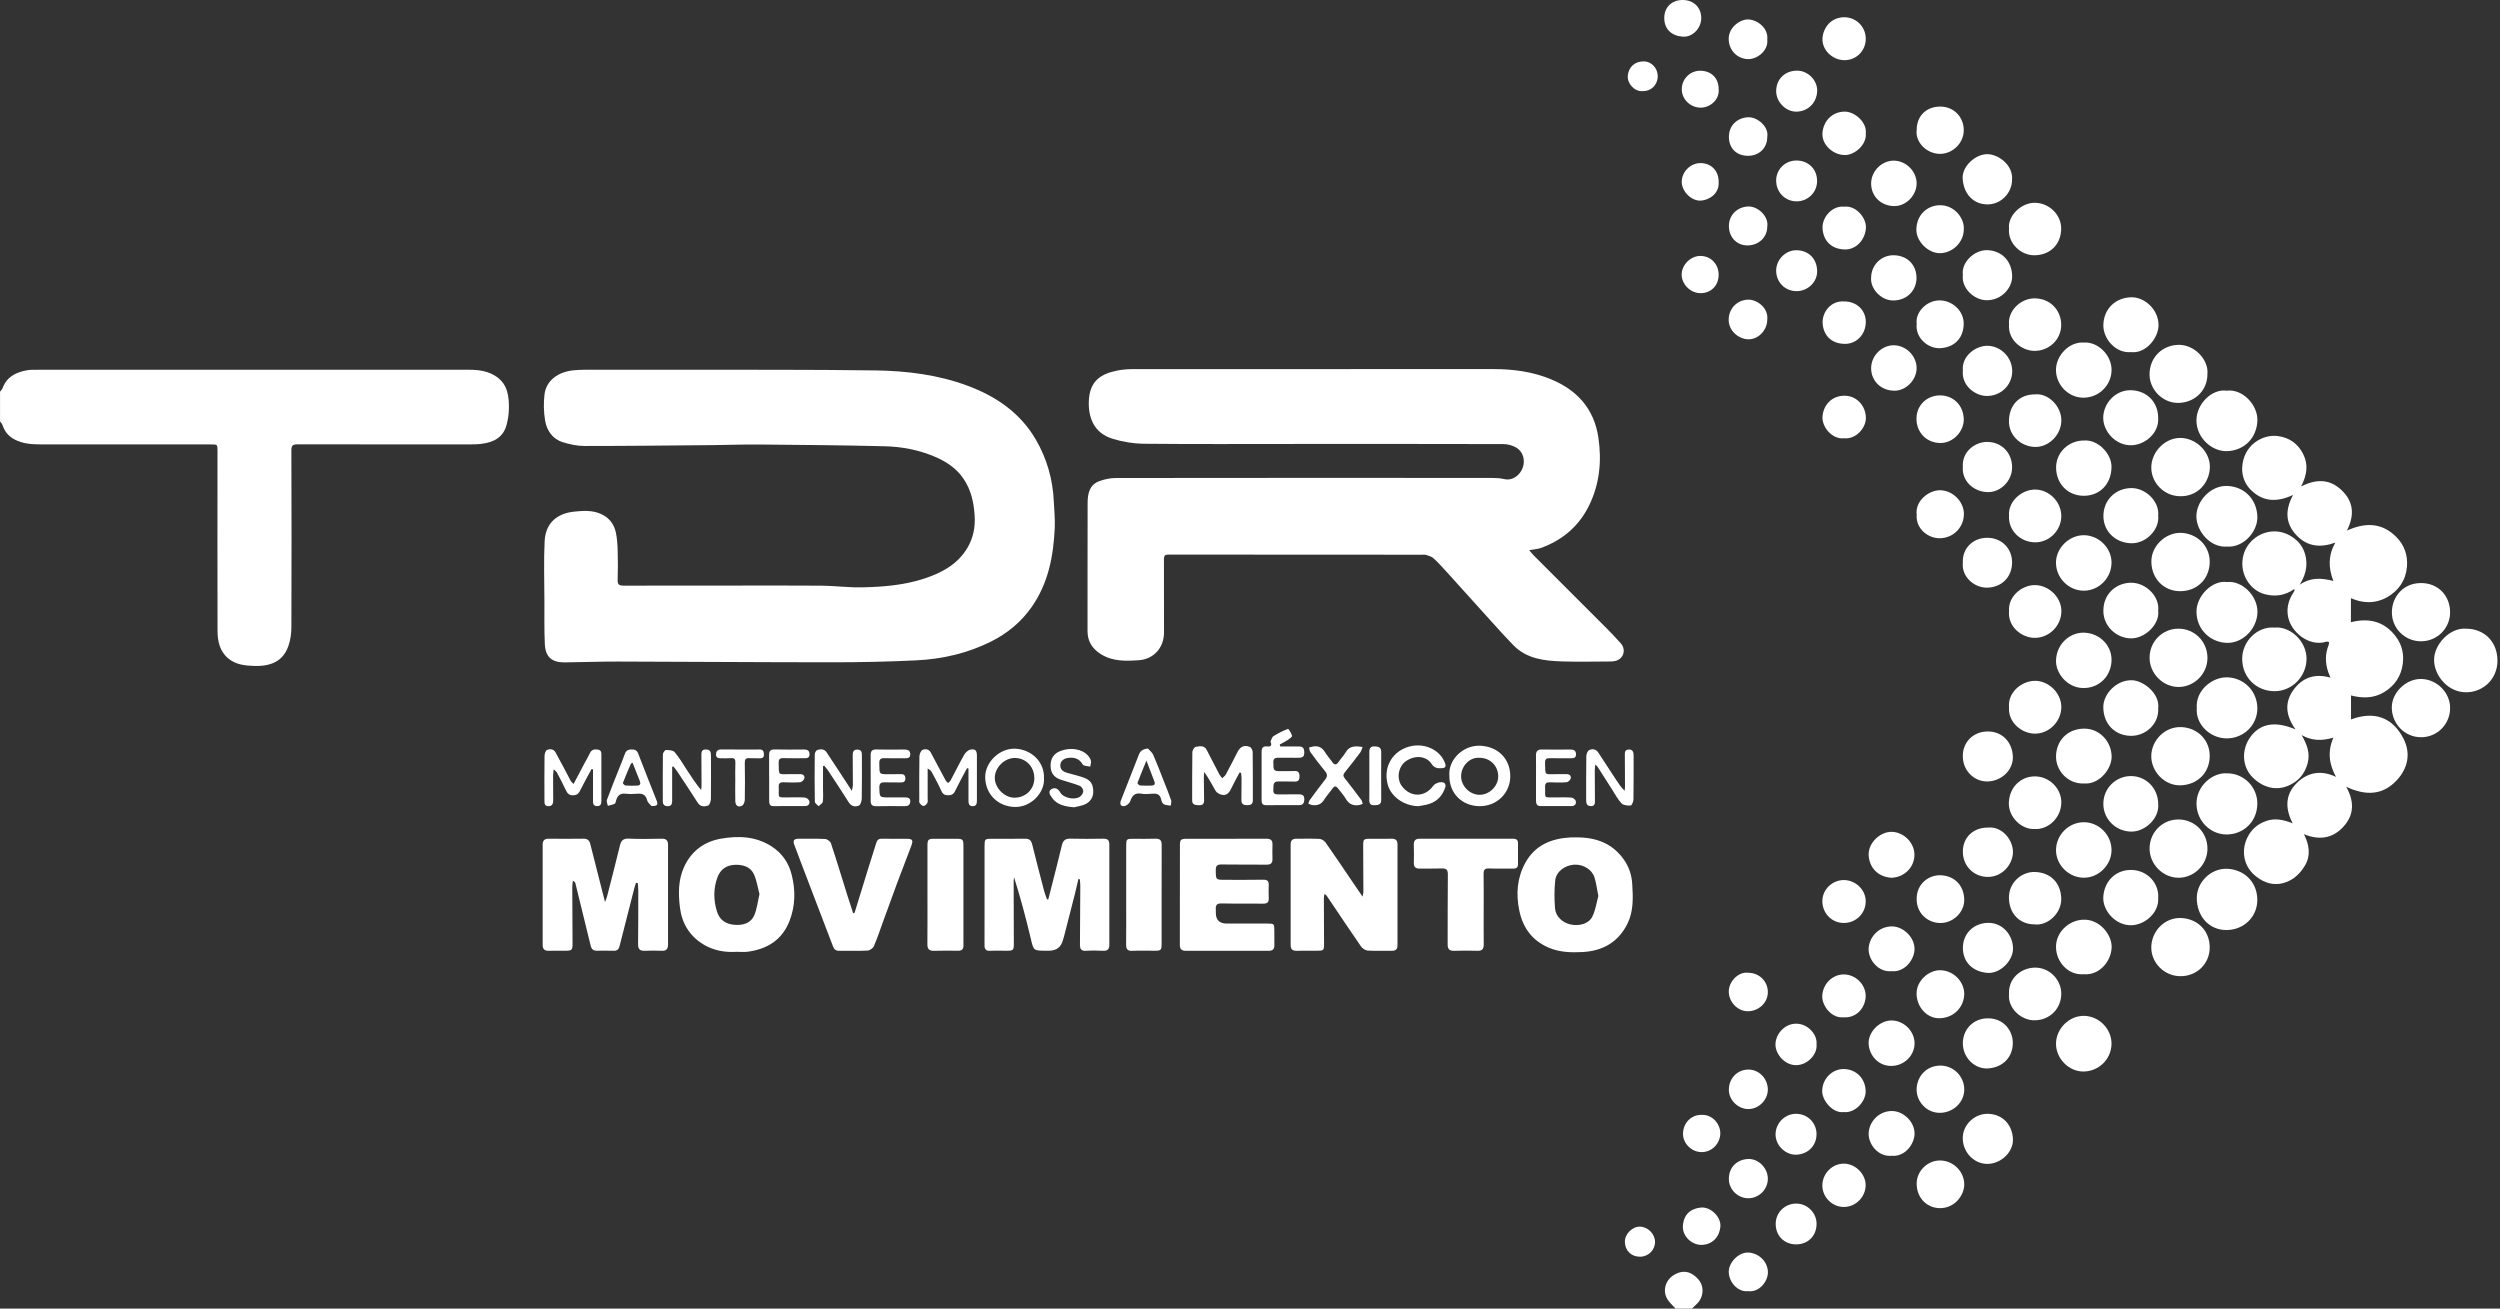 <svg width="256" height="134" viewBox="0 0 256 134" fill="none" xmlns="http://www.w3.org/2000/svg">
<rect x="0" y="0" width="256" height="134" fill="#333333" stroke="none"/>
<path d="M0.005 40.11C0.095 39.987 0.219 39.876 0.27 39.739C0.684 38.594 1.612 38.133 2.708 37.925C3.1 37.85 3.51 37.864 3.912 37.864C18.619 37.862 33.327 37.861 48.034 37.863C49.045 37.863 50.039 37.999 50.881 38.601C51.995 39.395 52.13 40.611 52.112 41.84C52.104 42.409 52.017 42.992 51.865 43.541C51.505 44.838 50.485 45.313 49.259 45.454C48.774 45.51 48.281 45.507 47.79 45.507C42.013 45.51 36.235 45.513 30.457 45.501C29.986 45.501 29.834 45.619 29.837 46.122C29.857 52.159 29.861 58.198 29.838 64.235C29.836 64.889 29.739 65.577 29.517 66.189C28.993 67.635 27.856 68.247 26.026 68.192C25.075 68.162 24.135 68.064 23.366 67.416C22.483 66.674 22.278 65.639 22.275 64.575C22.259 58.45 22.269 52.324 22.271 46.198C22.271 45.51 22.276 45.509 21.586 45.509C15.826 45.509 10.065 45.513 4.305 45.507C3.324 45.507 2.35 45.468 1.45 44.979C0.845 44.65 0.465 44.168 0.257 43.523C0.214 43.389 0.091 43.278 0.004 43.158C0.004 42.143 0.004 41.128 0.004 40.113L0.005 40.11Z" fill="white"/>
<path d="M171.578 134C171.293 133.678 170.952 133.389 170.733 133.025C170.223 132.179 170.536 131.09 171.398 130.563C172.399 129.952 173.243 130.241 173.919 131.017C174.574 131.77 174.436 132.925 173.7 133.573C173.546 133.708 173.406 133.857 173.258 134H171.577H171.578Z" fill="white"/>
<path d="M156.585 56.34C156.814 56.602 156.928 56.751 157.06 56.883C159.534 59.356 162.013 61.826 164.484 64.304C164.991 64.811 165.481 65.335 165.961 65.868C166.544 66.515 166.264 67.463 165.434 67.675C165.267 67.718 165.09 67.736 164.916 67.736C163.236 67.741 161.553 67.786 159.873 67.727C158.094 67.663 156.328 67.453 154.982 66.083C154.259 65.347 153.57 64.578 152.878 63.813C151.283 62.053 149.696 60.283 148.1 58.522C147.678 58.056 147.253 57.59 146.789 57.166C146.6 56.994 146.314 56.912 146.059 56.832C145.898 56.781 145.712 56.803 145.537 56.803C136.904 56.8 128.271 56.803 119.64 56.79C119.231 56.79 119.186 56.97 119.187 57.301C119.196 59.786 119.194 62.271 119.195 64.757C119.195 66.306 118.166 67.493 116.625 67.605C115.28 67.701 113.918 67.743 112.707 66.97C111.854 66.426 111.362 65.675 111.363 64.629C111.37 60.254 111.358 55.878 111.372 51.503C111.375 50.563 111.551 49.641 112.575 49.267C113.108 49.072 113.7 48.949 114.265 48.948C127.083 48.93 139.9 48.934 152.717 48.939C153.152 48.939 153.599 48.957 154.02 49.057C154.904 49.267 155.643 48.638 155.916 47.929C156.221 47.133 155.965 46.227 155.236 45.817C154.861 45.605 154.385 45.476 153.954 45.474C146.845 45.454 139.736 45.461 132.627 45.462C127.462 45.462 122.296 45.491 117.131 45.439C116.047 45.428 114.927 45.244 113.894 44.918C112.044 44.337 111.441 42.802 111.494 41.109C111.561 38.949 112.793 38.271 114.426 37.941C115.004 37.824 115.609 37.797 116.202 37.797C128.459 37.79 140.716 37.788 152.973 37.795C154.999 37.795 156.998 38.072 158.872 38.858C161.515 39.967 163.238 41.877 163.671 44.795C164.029 47.203 163.806 49.541 162.73 51.746C161.684 53.888 159.987 55.326 157.748 56.126C157.585 56.184 157.407 56.205 157.236 56.236C157.073 56.267 156.907 56.289 156.587 56.34H156.585Z" fill="white"/>
<path d="M74.612 59.964C77.781 59.964 80.949 59.945 84.119 59.973C85.514 59.986 86.91 60.176 88.303 60.144C90.45 60.096 92.601 59.923 94.657 59.242C96.443 58.651 98.069 57.787 99.071 56.086C99.666 55.077 99.879 53.966 99.804 52.812C99.716 51.459 99.449 50.168 98.652 49.006C97.924 47.945 96.923 47.29 95.793 46.797C94.139 46.076 92.376 45.741 90.591 45.697C86.29 45.589 81.987 45.556 77.685 45.517C76.146 45.503 74.606 45.565 73.067 45.579C68.658 45.618 64.249 45.669 59.84 45.668C59.105 45.668 58.347 45.504 57.64 45.285C56.572 44.953 55.986 44.087 55.815 43.042C55.673 42.174 55.653 41.256 55.758 40.382C55.926 38.994 57.116 38.074 58.74 37.918C59.123 37.882 59.51 37.865 59.893 37.864C62.974 37.859 66.056 37.856 69.137 37.861C75.981 37.874 82.827 37.836 89.671 37.932C92.853 37.977 96.023 38.37 99.041 39.485C101.984 40.572 104.48 42.265 106.088 45.048C107.216 47.001 107.813 49.115 107.911 51.369C107.949 52.258 108.047 53.149 108.007 54.034C107.878 56.929 107.352 59.724 105.64 62.16C104.574 63.676 103.189 64.832 101.537 65.667C99.113 66.892 96.513 67.489 93.823 67.62C90.98 67.759 88.131 67.817 85.283 67.819C77.95 67.819 70.616 67.76 63.283 67.743C61.465 67.739 59.646 67.81 57.828 67.828C56.511 67.84 55.853 67.276 55.791 65.967C55.723 64.517 55.752 63.064 55.748 61.611C55.743 59.55 55.67 57.483 55.77 55.426C55.86 53.569 57.028 52.572 58.791 52.391C59.682 52.3 60.598 52.228 61.481 52.606C62.368 52.984 62.882 53.648 63.069 54.546C63.2 55.172 63.233 55.825 63.251 56.468C63.278 57.447 63.28 58.428 63.247 59.408C63.231 59.874 63.433 59.972 63.84 59.97C67.429 59.963 71.018 59.965 74.608 59.965V59.963L74.612 59.964Z" fill="white"/>
<path d="M235.062 74.692C234.055 73.294 233.913 71.943 234.849 70.648C235.741 69.414 236.991 68.921 238.636 69.39C238.526 69.111 238.458 68.961 238.406 68.808C238.104 67.901 238.08 66.996 238.438 66.093C238.48 65.99 238.504 65.865 238.486 65.759C238.481 65.726 238.296 65.684 238.215 65.71C236.45 66.264 234.565 64.73 234.287 63.091C234.128 62.161 234.383 61.375 234.878 60.625C234.915 60.568 234.942 60.505 234.97 60.441C234.975 60.431 234.96 60.412 234.927 60.322C233.982 60.994 232.926 61.137 231.851 60.827C231.079 60.604 230.466 60.079 230.056 59.374C229.351 58.159 229.466 56.475 230.581 55.38C231.629 54.35 233.198 54.092 234.527 54.86C235.39 55.36 235.959 56.105 236.129 57.133C236.293 58.129 236.023 59.008 235.488 59.877C236.546 59.134 237.66 59.155 238.94 59.492C238.404 58.121 238.408 56.846 239.139 55.561C237.623 56.115 236.262 55.981 235.16 54.811C234.046 53.63 233.949 52.276 234.811 50.683C233.157 51.449 231.749 51.393 230.524 50.204C229.871 49.572 229.56 48.742 229.6 47.88C229.707 45.571 231.703 44.433 233.275 44.655C234.449 44.82 235.313 45.438 235.845 46.495C236.381 47.558 236.251 48.616 235.631 49.816C237.22 49.005 238.592 49.062 239.784 50.199C240.975 51.336 241.148 52.69 240.326 54.333C242.269 53.447 243.936 53.555 245.352 54.955C246.2 55.794 246.582 56.87 246.47 58.063C246.34 59.448 245.606 60.505 244.411 61.171C243.217 61.837 241.946 61.79 240.733 61.252V63.714C242.596 63.241 244.221 63.625 245.403 65.28C245.982 66.091 246.169 67.013 246.044 67.969C245.88 69.23 245.231 70.212 244.123 70.881C243.031 71.541 241.874 71.502 240.743 71.216V73.672C243.03 72.813 244.963 73.368 246.122 75.645C246.874 77.125 246.589 78.641 245.446 79.879C243.986 81.462 242.236 81.497 240.249 80.563C241.111 82.092 241.061 83.467 239.948 84.672C238.837 85.872 237.47 86.058 235.92 85.419C236.476 86.5 236.631 87.595 236.039 88.614C235.702 89.193 235.188 89.766 234.612 90.091C233.334 90.81 232.026 90.637 230.835 89.589C229.77 88.652 229.477 87.128 230.116 85.791C230.51 84.966 231.16 84.376 232.061 84.067C232.938 83.767 233.768 83.911 234.773 84.313C233.948 82.723 234.039 81.319 235.188 80.182C236.302 79.079 237.673 78.825 239.209 79.553C238.494 78.258 238.325 76.967 238.937 75.536C237.742 75.889 236.697 75.852 235.689 75.272C236.209 76.19 236.588 77.099 236.299 78.165C236.084 78.961 235.66 79.622 235.004 80.077C233.558 81.082 231.922 80.869 230.647 79.579C229.607 78.524 229.5 76.829 230.392 75.535C231.383 74.098 232.939 73.783 235.062 74.693V74.692Z" fill="white"/>
<path d="M65.118 90.405C65.065 90.58 65.005 90.753 64.959 90.93C64.453 92.91 63.942 94.888 63.446 96.871C63.36 97.218 63.191 97.372 62.828 97.359C62.251 97.34 61.673 97.351 61.095 97.354C60.742 97.355 60.567 97.185 60.485 96.839C59.971 94.7 59.443 92.565 58.916 90.43C58.894 90.341 58.822 90.265 58.658 90.191C58.638 90.421 58.601 90.65 58.601 90.881C58.606 92.806 58.622 94.729 58.628 96.654C58.631 97.275 58.555 97.349 57.937 97.354C57.359 97.359 56.782 97.344 56.205 97.36C55.764 97.373 55.569 97.199 55.569 96.746C55.577 93.334 55.578 89.921 55.569 86.51C55.569 86.062 55.748 85.879 56.195 85.884C57.385 85.897 58.576 85.899 59.766 85.882C60.158 85.877 60.353 86.064 60.44 86.405C60.694 87.384 60.938 88.366 61.187 89.347C61.429 90.304 61.671 91.26 61.955 92.377C62.064 92.073 62.136 91.91 62.18 91.739C62.62 90.013 63.066 88.289 63.487 86.558C63.61 86.051 63.84 85.85 64.394 85.875C65.512 85.926 66.635 85.904 67.754 85.884C68.23 85.875 68.408 86.059 68.406 86.53C68.396 89.925 68.396 93.319 68.406 96.714C68.408 97.185 68.23 97.38 67.754 97.36C67.177 97.336 66.598 97.336 66.021 97.36C65.525 97.382 65.333 97.185 65.34 96.683C65.361 94.864 65.359 93.044 65.36 91.224C65.36 90.955 65.328 90.686 65.312 90.417C65.247 90.412 65.184 90.408 65.119 90.403L65.118 90.405Z" fill="white"/>
<path d="M107.345 92.09C107.464 91.626 107.583 91.164 107.701 90.7C108.047 89.329 108.403 87.959 108.73 86.582C108.844 86.103 109.057 85.864 109.589 85.879C110.726 85.909 111.864 85.901 113.002 85.882C113.44 85.874 113.595 86.059 113.595 86.474C113.59 89.903 113.589 93.332 113.595 96.76C113.595 97.215 113.405 97.381 112.956 97.359C112.38 97.333 111.799 97.323 111.224 97.362C110.721 97.396 110.581 97.177 110.587 96.719C110.608 94.708 110.616 92.696 110.623 90.685C110.623 90.468 110.593 90.251 110.576 90.034C110.527 90.028 110.478 90.022 110.428 90.016C110.305 90.539 110.19 91.065 110.058 91.586C109.694 93.024 109.324 94.461 108.956 95.898C108.925 96.016 108.877 96.13 108.847 96.249C108.662 96.986 108.183 97.354 107.408 97.354C107.303 97.354 107.198 97.354 107.093 97.354C105.806 97.354 105.838 97.328 105.544 96.078C105.054 93.991 104.492 91.919 103.841 89.839C103.826 89.956 103.798 90.074 103.798 90.19C103.802 92.342 103.81 94.494 103.815 96.646C103.817 97.296 103.752 97.356 103.089 97.356C102.529 97.356 101.968 97.332 101.409 97.363C100.965 97.388 100.81 97.202 100.815 96.785C100.825 95.963 100.818 95.14 100.818 94.318C100.818 91.763 100.818 89.21 100.818 86.655C100.818 85.917 100.848 85.889 101.583 85.891C102.703 85.891 103.823 85.901 104.943 85.884C105.354 85.878 105.583 86.008 105.689 86.434C106.084 88.045 106.503 89.648 106.924 91.252C107 91.544 107.121 91.825 107.221 92.11C107.261 92.104 107.303 92.098 107.344 92.09H107.345Z" fill="white"/>
<path d="M135.623 91.536C135.597 91.725 135.564 91.854 135.564 91.982C135.568 93.539 135.578 95.095 135.583 96.651C135.585 97.316 135.538 97.356 134.865 97.356C134.165 97.356 133.464 97.348 132.765 97.361C132.345 97.368 132.162 97.193 132.162 96.768C132.168 93.34 132.168 89.912 132.162 86.484C132.162 86.062 132.338 85.88 132.76 85.885C133.547 85.897 134.336 85.859 135.121 85.903C135.339 85.916 135.614 86.095 135.745 86.281C136.659 87.579 137.541 88.899 138.433 90.211C138.772 90.709 139.111 91.207 139.526 91.816C139.57 91.578 139.611 91.458 139.611 91.337C139.607 89.763 139.595 88.189 139.59 86.615C139.588 85.926 139.631 85.889 140.341 85.891C141.058 85.891 141.775 85.903 142.492 85.887C142.911 85.877 143.105 86.036 143.103 86.466C143.098 89.912 143.099 93.357 143.103 96.803C143.103 97.201 142.923 97.366 142.524 97.359C141.702 97.347 140.877 97.392 140.058 97.339C139.812 97.323 139.504 97.115 139.358 96.903C138.169 95.182 137.01 93.439 135.839 91.704C135.805 91.653 135.738 91.624 135.623 91.536Z" fill="white"/>
<path d="M75.445 97.465C74.231 97.543 73.064 97.342 72.02 96.704C70.603 95.837 69.817 94.535 69.622 92.899C69.455 91.499 69.445 90.095 70.049 88.777C70.787 87.167 72.082 86.189 73.798 85.885C75.601 85.566 77.393 85.627 79.011 86.672C80.089 87.368 80.763 88.347 81.073 89.588C81.475 91.192 81.445 92.781 80.838 94.326C80.076 96.266 78.544 97.199 76.545 97.459C76.184 97.506 75.812 97.465 75.444 97.465H75.445ZM77.771 91.556C77.59 90.88 77.491 90.162 77.203 89.529C76.846 88.744 76.056 88.527 75.259 88.556C74.411 88.587 73.767 89.011 73.465 89.843C73.043 90.999 73.056 92.164 73.416 93.336C73.689 94.224 74.342 94.63 75.205 94.7C76.074 94.77 76.898 94.559 77.256 93.677C77.519 93.031 77.596 92.309 77.771 91.555V91.556Z" fill="white"/>
<path d="M161.41 85.75C163.413 85.731 165.121 86.347 166.306 88.054C166.814 88.786 167.084 89.615 167.139 90.501C167.223 91.881 167.291 93.275 166.663 94.562C165.733 96.469 164.129 97.378 162.053 97.489C160.881 97.551 159.706 97.517 158.6 97.044C156.909 96.323 155.947 95.028 155.577 93.242C155.221 91.522 155.352 89.862 156.208 88.325C157.204 86.534 158.871 85.854 160.833 85.752C161.024 85.742 161.218 85.751 161.409 85.751L161.41 85.75ZM163.671 91.752C163.527 91.029 163.458 90.44 163.287 89.882C163.026 89.031 162.128 88.487 161.196 88.543C160.236 88.6 159.346 89.26 159.254 90.154C159.156 91.097 159.157 92.061 159.232 93.006C159.298 93.849 160 94.49 160.83 94.665C161.756 94.86 162.708 94.588 163.069 93.834C163.39 93.165 163.495 92.392 163.671 91.752Z" fill="white"/>
<path d="M120.821 91.571C120.821 89.908 120.821 88.246 120.823 86.583C120.823 85.975 120.909 85.891 121.527 85.891C124.24 85.89 126.955 85.897 129.668 85.884C130.118 85.881 130.316 86.036 130.302 86.488C130.287 86.977 130.29 87.468 130.301 87.958C130.309 88.38 130.131 88.546 129.699 88.541C128.158 88.523 126.617 88.549 125.077 88.522C124.628 88.514 124.493 88.673 124.495 89.096C124.502 90.094 124.489 90.094 125.48 90.094C126.775 90.094 128.071 90.106 129.367 90.083C129.787 90.076 129.934 90.235 129.919 90.636C129.901 91.073 129.899 91.512 129.919 91.948C129.939 92.368 129.795 92.542 129.345 92.534C127.927 92.51 126.509 92.546 125.091 92.511C124.602 92.499 124.464 92.688 124.499 93.12C124.509 93.241 124.503 93.364 124.503 93.487C124.504 94.212 124.877 94.574 125.622 94.573C126.988 94.573 128.353 94.572 129.719 94.573C130.493 94.573 130.494 94.577 130.492 95.373C130.492 95.846 130.488 96.318 130.496 96.791C130.502 97.181 130.335 97.36 129.928 97.359C127.092 97.352 124.256 97.352 121.42 97.361C120.957 97.363 120.811 97.148 120.815 96.716C120.826 95.002 120.82 93.286 120.82 91.571H120.821Z" fill="white"/>
<path d="M87.51 93.47C87.964 91.99 88.417 90.51 88.876 89.031C89.159 88.113 89.455 87.198 89.74 86.281C89.831 85.987 90.01 85.876 90.325 85.884C91.166 85.904 92.006 85.888 92.847 85.893C93.434 85.897 93.534 86.03 93.324 86.596C92.85 87.871 92.35 89.136 91.874 90.409C91.41 91.651 90.963 92.898 90.509 94.144C90.175 95.061 89.868 95.99 89.486 96.888C89.397 97.101 89.061 97.329 88.828 97.34C87.867 97.389 86.903 97.35 85.939 97.363C85.607 97.368 85.424 97.23 85.309 96.93C84.822 95.641 84.322 94.357 83.831 93.071C83.22 91.475 82.612 89.877 82.003 88.28C81.774 87.677 81.539 87.076 81.321 86.469C81.195 86.115 81.285 85.886 81.716 85.889C82.643 85.894 83.573 85.864 84.498 85.913C84.71 85.924 85.028 86.163 85.094 86.364C85.666 88.086 86.188 89.825 86.73 91.558C86.934 92.211 87.151 92.863 87.361 93.516C87.411 93.5 87.461 93.486 87.511 93.471L87.51 93.47Z" fill="white"/>
<path d="M151.929 93.079C151.929 94.286 151.919 95.493 151.934 96.7C151.941 97.159 151.786 97.375 151.297 97.361C150.492 97.337 149.686 97.342 148.883 97.361C148.402 97.373 148.236 97.167 148.239 96.701C148.251 94.322 148.231 91.942 148.26 89.564C148.267 89.063 148.103 88.914 147.631 88.93C146.879 88.957 146.126 88.933 145.373 88.944C144.958 88.95 144.764 88.784 144.777 88.352C144.794 87.74 144.792 87.128 144.774 86.516C144.761 86.074 144.939 85.882 145.391 85.884C148.576 85.891 151.761 85.891 154.947 85.884C155.282 85.884 155.439 86.022 155.442 86.341C155.447 87.058 155.442 87.776 155.442 88.493C155.442 88.825 155.276 88.953 154.948 88.948C154.125 88.934 153.302 88.963 152.48 88.93C152.027 88.912 151.91 89.082 151.919 89.512C151.943 90.701 151.928 91.89 151.928 93.08H151.932L151.929 93.079Z" fill="white"/>
<path d="M94.972 91.595C94.972 89.934 94.972 88.271 94.972 86.61C94.972 85.967 95.051 85.891 95.701 85.89C96.436 85.889 97.171 85.889 97.906 85.89C98.597 85.893 98.655 85.951 98.655 86.636C98.655 89.575 98.655 92.514 98.655 95.454C98.655 95.909 98.655 96.364 98.658 96.819C98.66 97.185 98.496 97.362 98.115 97.356C97.293 97.346 96.469 97.339 95.648 97.362C95.153 97.375 94.96 97.187 94.965 96.686C94.983 94.989 94.971 93.292 94.972 91.595Z" fill="white"/>
<path d="M118.948 91.622C118.948 93.302 118.948 94.981 118.948 96.662C118.948 97.285 118.875 97.355 118.258 97.355C117.488 97.355 116.716 97.327 115.948 97.365C115.44 97.391 115.311 97.169 115.316 96.716C115.33 95.334 115.322 93.951 115.322 92.569C115.322 90.574 115.319 88.579 115.322 86.584C115.322 85.939 115.375 85.89 116 85.891C116.77 85.891 117.541 85.913 118.31 85.882C118.801 85.863 118.959 86.065 118.956 86.53C118.944 88.227 118.951 89.925 118.95 91.622H118.948Z" fill="white"/>
<path d="M232.919 64.265C234.511 64.105 236.21 65.657 236.189 67.486C236.167 69.299 234.683 70.791 232.896 70.778C231.062 70.765 229.615 69.389 229.599 67.487C229.585 65.703 231.111 64.115 232.919 64.265Z" fill="white"/>
<path d="M252.525 64.378C254.425 64.383 255.753 65.748 255.739 67.686C255.727 69.475 254.348 70.846 252.604 70.889C250.646 70.938 249.283 69.153 249.25 67.638C249.214 65.99 250.875 64.245 252.524 64.378H252.525Z" fill="white"/>
<path d="M227.965 95.236C226.217 95.23 224.941 93.833 224.951 91.937C224.96 90.327 226.387 88.907 228.048 88.963C229.723 89.019 231.138 90.249 231.149 92.129C231.16 93.888 229.757 95.244 227.965 95.236Z" fill="white"/>
<path d="M228.049 79.187C229.774 79.186 231.178 80.599 231.15 82.323C231.118 84.212 229.657 85.471 227.962 85.45C226.37 85.428 224.987 84.125 224.923 82.395C224.852 80.516 226.546 79.083 228.049 79.188V79.187Z" fill="white"/>
<path d="M224.952 72.545C224.792 70.686 226.542 69.328 228.051 69.358C229.77 69.393 231.14 70.76 231.152 72.52C231.163 74.229 229.778 75.594 228.047 75.611C226.295 75.627 224.819 74.133 224.951 72.545H224.952Z" fill="white"/>
<path d="M228.025 40.005C229.672 39.802 231.192 41.489 231.157 43.031C231.115 44.838 229.798 46.169 228 46.198C226.491 46.222 224.907 44.837 224.916 43.027C224.923 41.377 226.479 39.789 228.025 40.005Z" fill="white"/>
<path d="M228.052 59.602C229.56 59.429 231.211 60.992 231.162 62.725C231.114 64.377 229.674 65.874 228.033 65.83C226.384 65.785 224.925 64.508 224.92 62.629C224.917 61.009 226.554 59.374 228.052 59.602Z" fill="white"/>
<path d="M228.056 55.968C226.357 56.116 224.92 54.418 224.91 52.886C224.901 51.325 226.349 49.717 228.038 49.76C229.804 49.805 231.124 51.13 231.154 52.947C231.179 54.478 229.685 56.102 228.056 55.968Z" fill="white"/>
<path d="M223.272 99.961C221.639 99.959 220.28 98.611 220.292 97.006C220.304 95.333 221.683 93.93 223.352 94.005C224.981 94.078 226.252 95.24 226.274 96.98C226.297 98.699 224.927 99.981 223.272 99.961Z" fill="white"/>
<path d="M220.292 77.387C220.31 75.863 221.647 74.343 223.458 74.459C225.041 74.562 226.303 75.781 226.274 77.464C226.243 79.21 224.944 80.375 223.274 80.417C221.644 80.457 220.259 78.99 220.292 77.387Z" fill="white"/>
<path d="M247.925 65.668C246.27 65.675 244.907 64.341 244.929 62.675C244.949 61.06 246.124 59.712 247.898 59.704C249.613 59.695 250.86 60.934 250.889 62.646C250.918 64.32 249.579 65.661 247.925 65.669V65.668Z" fill="white"/>
<path d="M250.892 72.516C250.879 74.186 249.548 75.507 247.891 75.493C246.235 75.479 244.913 74.113 244.919 72.424C244.926 70.908 246.386 69.501 247.927 69.526C249.541 69.553 250.904 70.925 250.891 72.516H250.892Z" fill="white"/>
<path d="M223.239 50.811C221.639 50.806 220.299 49.477 220.292 47.887C220.284 46.273 221.699 44.829 223.28 44.843C224.879 44.857 226.343 46.277 226.29 47.877C226.236 49.459 225.029 50.858 223.24 50.812L223.239 50.811Z" fill="white"/>
<path d="M226.044 67.384C226.04 69.006 224.679 70.359 223.066 70.346C221.464 70.332 220.11 68.95 220.117 67.336C220.123 65.686 221.436 64.374 223.076 64.377C224.74 64.38 226.048 65.705 226.044 67.383V67.384Z" fill="white"/>
<path d="M226.044 86.91C226.041 88.534 224.688 89.89 223.076 89.882C221.474 89.873 220.113 88.494 220.117 86.883C220.121 85.229 221.432 83.909 223.067 83.913C224.736 83.916 226.046 85.234 226.044 86.91Z" fill="white"/>
<path d="M223.272 54.562C224.908 54.584 226.27 55.833 226.275 57.513C226.28 59.194 225.071 60.517 223.294 60.538C221.614 60.556 220.333 59.304 220.3 57.542C220.269 55.954 221.69 54.562 223.272 54.562Z" fill="white"/>
<path d="M226.041 38.292C226.059 39.932 224.796 41.214 223.091 41.258C221.493 41.297 220.119 39.923 220.114 38.361C220.109 36.652 221.321 35.439 222.907 35.318C224.668 35.183 226.185 36.827 226.04 38.292H226.041Z" fill="white"/>
<path d="M213.395 35.077C214.844 34.982 216.237 36.385 216.225 37.895C216.212 39.462 214.906 40.757 213.28 40.723C211.796 40.692 210.554 39.42 210.532 37.914C210.511 36.438 211.858 34.971 213.397 35.076L213.395 35.077Z" fill="white"/>
<path d="M216.222 87.042C216.225 88.565 214.912 89.881 213.387 89.878C211.847 89.877 210.538 88.582 210.537 87.06C210.537 85.493 211.836 84.192 213.399 84.196C214.931 84.2 216.218 85.499 216.222 87.042Z" fill="white"/>
<path d="M213.404 45.109C214.814 44.992 216.242 46.446 216.219 47.834C216.189 49.618 214.975 50.773 213.382 50.769C211.72 50.765 210.558 49.52 210.545 47.889C210.534 46.336 211.818 45.107 213.404 45.108V45.109Z" fill="white"/>
<path d="M216.221 106.906C216.179 108.535 214.853 109.715 213.346 109.724C211.819 109.732 210.509 108.357 210.536 106.845C210.562 105.308 211.898 103.998 213.412 104.024C214.951 104.049 216.241 105.373 216.219 106.906H216.221Z" fill="white"/>
<path d="M213.414 80.226C211.777 80.311 210.53 78.936 210.537 77.47C210.545 75.949 211.603 74.639 213.392 74.611C214.952 74.587 216.197 75.877 216.231 77.443C216.26 78.742 214.949 80.359 213.414 80.226Z" fill="white"/>
<path d="M213.373 99.76C211.785 99.896 210.548 98.497 210.535 96.984C210.523 95.478 211.796 94.264 213.274 94.178C215.002 94.078 216.266 95.729 216.233 96.995C216.196 98.398 215.021 99.895 213.373 99.76Z" fill="white"/>
<path d="M210.543 67.522C210.63 65.945 211.95 64.713 213.473 64.788C215.115 64.87 216.382 66.238 216.207 67.869C216.044 69.39 214.849 70.49 213.286 70.454C211.618 70.415 210.43 68.84 210.543 67.523V67.522Z" fill="white"/>
<path d="M220.998 62.559C221.173 63.924 219.621 65.423 218.156 65.369C216.65 65.313 215.4 64.084 215.384 62.587C215.365 60.738 216.772 59.695 218.184 59.671C219.722 59.645 221.175 61.059 220.998 62.559Z" fill="white"/>
<path d="M220.999 72.531C221.101 74.085 219.746 75.379 218.18 75.35C216.601 75.32 215.373 74.172 215.379 72.385C215.384 71.056 216.727 69.606 218.325 69.656C219.465 69.691 221.188 71.002 221.001 72.531H220.999Z" fill="white"/>
<path d="M221 82.331C221.134 83.77 219.701 85.143 218.288 85.156C216.699 85.168 215.421 83.917 215.383 82.397C215.34 80.681 216.706 79.488 218.165 79.469C219.753 79.449 220.999 80.721 221 82.331Z" fill="white"/>
<path d="M216.221 57.61C216.219 59.17 214.945 60.473 213.411 60.486C211.824 60.5 210.507 59.165 210.533 57.569C210.557 56.088 211.906 54.788 213.404 54.805C214.926 54.822 216.224 56.114 216.221 57.609V57.61Z" fill="white"/>
<path d="M220.999 52.814C221.15 54.192 219.798 55.657 218.254 55.63C216.639 55.602 215.394 54.419 215.389 52.858C215.384 51.216 216.62 49.987 218.265 49.98C219.693 49.973 221.15 51.33 220.999 52.816V52.814Z" fill="white"/>
<path d="M220.998 91.981C221.093 93.472 219.622 94.721 218.245 94.746C216.645 94.775 215.325 93.271 215.375 91.899C215.434 90.341 216.565 89.07 218.219 89.082C219.926 89.093 221.125 90.498 220.997 91.981H220.998Z" fill="white"/>
<path d="M218.205 36.055C216.688 36.205 215.348 34.728 215.383 33.262C215.422 31.64 216.617 30.465 218.261 30.441C219.587 30.421 221.049 31.675 221.033 33.321C221.02 34.6 219.741 36.24 218.205 36.055Z" fill="white"/>
<path d="M220.996 42.772C221.122 44.349 219.628 45.567 218.263 45.594C216.596 45.627 215.36 44.134 215.37 42.776C215.381 41.323 216.594 39.932 218.198 39.958C219.806 39.986 220.994 41.157 220.995 42.772H220.996Z" fill="white"/>
<path d="M126.931 79.102C126.646 79.647 126.344 80.186 126.079 80.741C125.864 81.193 125.584 81.525 125.039 81.367C124.831 81.306 124.588 81.163 124.481 80.986C124.102 80.352 123.774 79.688 123.315 79.05C123.3 79.229 123.272 79.408 123.273 79.586C123.277 80.373 123.284 81.16 123.3 81.947C123.308 82.336 123.129 82.475 122.751 82.453C122.399 82.433 122.075 82.433 122.077 81.941C122.085 80.296 122.07 78.652 122.097 77.009C122.1 76.823 122.295 76.509 122.443 76.48C122.836 76.404 123.306 76.299 123.561 76.783C124.001 77.616 124.422 78.457 124.86 79.29C124.937 79.436 125.059 79.557 125.16 79.69C125.283 79.564 125.442 79.456 125.523 79.306C125.928 78.556 126.32 77.798 126.703 77.035C126.989 76.463 127.405 76.246 127.981 76.483C128.131 76.544 128.273 76.828 128.275 77.01C128.298 78.654 128.286 80.299 128.293 81.942C128.296 82.344 128.078 82.45 127.729 82.452C127.369 82.452 127.111 82.368 127.12 81.93C127.135 81.178 127.136 80.425 127.135 79.673C127.135 79.494 127.099 79.314 127.08 79.135C127.031 79.125 126.982 79.114 126.931 79.104V79.102Z" fill="white"/>
<path d="M205.723 72.423C205.593 70.873 206.996 69.794 208.255 69.718C209.694 69.632 211.084 70.922 211.079 72.401C211.074 73.886 209.817 75.154 208.335 75.125C207.046 75.098 205.619 74.011 205.723 72.424V72.423Z" fill="white"/>
<path d="M205.725 62.579C205.617 61.076 207.022 59.915 208.366 59.914C209.798 59.913 211.081 61.166 211.086 62.56C211.093 64.125 209.753 65.395 208.224 65.314C207.006 65.249 205.584 64.187 205.725 62.579Z" fill="white"/>
<path d="M208.371 94.658C206.806 94.66 205.762 93.574 205.716 91.99C205.67 90.399 206.992 89.247 208.381 89.29C209.94 89.338 211.021 90.368 211.073 91.998C211.12 93.486 209.703 94.812 208.371 94.659V94.658Z" fill="white"/>
<path d="M208.347 84.89C207.074 84.974 205.618 83.713 205.708 82.124C205.792 80.63 206.9 79.488 208.401 79.502C209.883 79.516 211.149 80.794 211.078 82.28C211.006 83.804 209.696 84.979 208.347 84.89Z" fill="white"/>
<path d="M208.366 40.385C209.705 40.229 211.077 41.559 211.082 43.039C211.085 44.515 209.783 45.835 208.329 45.765C206.898 45.697 205.673 44.583 205.716 43.051C205.762 41.457 206.796 40.382 208.367 40.385H208.366Z" fill="white"/>
<path d="M205.725 101.813C205.63 100.202 206.925 99.117 208.359 99.084C209.822 99.05 211.09 100.296 211.074 101.782C211.059 103.28 209.917 104.431 208.416 104.479C206.916 104.527 205.583 103.184 205.725 101.813Z" fill="white"/>
<path d="M205.723 52.784C205.61 51.346 207.054 50.076 208.489 50.132C209.8 50.181 211.044 51.32 211.076 52.8C211.108 54.306 209.824 55.576 208.345 55.535C206.884 55.495 205.632 54.337 205.723 52.785V52.784Z" fill="white"/>
<path d="M205.724 33.222C205.591 31.828 206.915 30.537 208.361 30.552C210.004 30.57 211.059 31.825 211.068 33.245C211.078 34.884 209.672 36.013 208.199 35.925C206.937 35.851 205.605 34.768 205.724 33.222Z" fill="white"/>
<path d="M205.724 23.405C205.567 22.157 206.936 20.713 208.443 20.767C209.878 20.817 211.085 22.025 211.066 23.434C211.046 24.987 209.967 26.146 208.285 26.14C206.904 26.135 205.584 24.879 205.724 23.404V23.405Z" fill="white"/>
<path d="M203.505 104.279C205.11 104.231 206.134 105.489 206.112 106.836C206.088 108.275 205.094 109.282 203.629 109.403C202.21 109.519 201.007 108.301 200.995 106.863C200.982 105.408 202.054 104.304 203.506 104.278L203.505 104.279Z" fill="white"/>
<path d="M203.525 119.183C202.163 119.194 201.046 118.046 200.987 116.651C200.925 115.211 202.173 114.029 203.555 114.054C205.055 114.082 206.058 115.162 206.125 116.625C206.186 117.964 204.905 119.171 203.525 119.183Z" fill="white"/>
<path d="M200.993 77.451C200.964 76.002 202.058 74.905 203.548 74.902C205.057 74.9 206.06 76.013 206.117 77.472C206.171 78.865 204.922 80.019 203.478 80.021C202.102 80.022 200.995 78.876 200.993 77.451Z" fill="white"/>
<path d="M200.997 37.921C200.861 36.468 202.306 35.394 203.522 35.408C204.891 35.423 206.115 36.63 206.05 38.122C205.995 39.419 204.92 40.561 203.432 40.547C202.278 40.537 200.837 39.509 200.997 37.921Z" fill="white"/>
<path d="M200.996 47.804C200.883 46.243 202.257 45.238 203.508 45.252C204.975 45.268 206.05 46.381 206.04 47.874C206.029 49.258 204.85 50.441 203.494 50.392C202.093 50.341 200.877 49.258 200.996 47.805V47.804Z" fill="white"/>
<path d="M200.999 97.016C201.026 95.559 202.133 94.52 203.579 94.501C205.134 94.481 206.129 95.823 206.134 97.126C206.139 98.407 204.786 99.729 203.512 99.624C202.025 99.501 200.98 98.539 200.999 97.014V97.016Z" fill="white"/>
<path d="M203.57 84.744C205.035 84.596 206.153 86.035 206.127 87.289C206.103 88.496 205.034 89.866 203.437 89.795C202.055 89.733 200.985 88.633 200.995 87.182C201.004 85.741 202.071 84.733 203.57 84.744Z" fill="white"/>
<path d="M200.997 28.169C200.808 26.858 202.189 25.587 203.474 25.616C204.971 25.65 206.019 26.73 206.046 28.275C206.066 29.466 204.971 30.747 203.453 30.744C202.085 30.741 200.828 29.442 200.997 28.169Z" fill="white"/>
<path d="M200.994 57.629C200.924 56.109 202.053 55.094 203.444 55.07C204.926 55.045 206.029 56.117 206.037 57.571C206.045 59.094 204.964 60.166 203.449 60.176C202.182 60.185 200.855 59.094 200.994 57.629Z" fill="white"/>
<path d="M206.035 18.399C206.034 19.782 204.881 20.939 203.511 20.931C202.036 20.924 201.054 19.812 200.975 18.26C200.913 17.028 202.291 15.765 203.52 15.788C204.681 15.809 206.155 16.931 206.035 18.398V18.399Z" fill="white"/>
<path d="M148.416 79.457C148.274 77.784 149.833 76.299 151.546 76.363C153.378 76.433 154.644 77.682 154.651 79.474C154.657 81.214 153.271 82.578 151.479 82.551C149.706 82.526 148.412 81.238 148.414 79.455L148.416 79.457ZM151.514 77.6C150.46 77.515 149.625 78.477 149.617 79.472C149.608 80.487 150.503 81.388 151.51 81.388C152.527 81.388 153.429 80.487 153.419 79.482C153.408 78.417 152.58 77.599 151.514 77.6Z" fill="white"/>
<path d="M131.098 76.438C131.716 76.438 132.334 76.444 132.953 76.435C133.299 76.43 133.524 76.532 133.552 76.923C133.588 77.434 133.466 77.592 132.943 77.597C132.26 77.604 131.577 77.599 130.895 77.59C130.516 77.585 130.35 77.742 130.393 78.133C130.432 78.496 130.269 78.964 130.894 78.965C131.454 78.965 132.015 78.975 132.574 78.952C132.959 78.936 133.067 79.144 133.071 79.467C133.073 79.797 133.002 80.052 132.575 80.034C132.033 80.012 131.489 80.038 130.948 80.019C130.29 79.995 130.434 80.462 130.39 80.85C130.342 81.287 130.572 81.352 130.919 81.347C131.618 81.337 132.319 81.341 133.02 81.338C133.37 81.338 133.573 81.449 133.561 81.861C133.55 82.253 133.414 82.449 133.009 82.446C131.888 82.442 130.768 82.44 129.648 82.45C129.298 82.454 129.187 82.283 129.187 81.966C129.19 80.303 129.192 78.64 129.189 76.978C129.189 76.589 129.334 76.386 129.758 76.437C130.098 76.477 130.278 76.356 130.114 75.983C130.108 75.966 130.094 75.945 130.1 75.933C130.197 75.745 130.246 75.482 130.401 75.385C130.872 75.088 131.375 74.835 131.893 74.636C131.943 74.617 132.241 75.081 132.305 75.348C132.331 75.451 132.039 75.656 131.864 75.774C131.604 75.949 131.319 76.087 131.044 76.24C131.062 76.306 131.08 76.371 131.098 76.437V76.438Z" fill="white"/>
<path d="M196.268 92.019C196.268 90.474 197.547 89.593 198.681 89.625C200.2 89.666 201.134 90.737 201.137 92.162C201.138 93.475 199.934 94.562 198.621 94.515C197.254 94.467 196.225 93.376 196.268 92.02V92.019Z" fill="white"/>
<path d="M196.269 52.695C196.092 51.317 197.473 50.217 198.619 50.201C199.909 50.183 201.058 51.306 201.102 52.555C201.147 53.872 200.13 55.102 198.616 55.116C197.468 55.127 196.153 54.165 196.269 52.695Z" fill="white"/>
<path d="M201.093 23.48C201.099 24.784 199.966 25.906 198.656 25.927C197.476 25.946 196.255 24.746 196.238 23.575C196.217 21.983 197.38 21.032 198.633 21.014C200.148 20.992 201.172 22.364 201.092 23.48H201.093Z" fill="white"/>
<path d="M201.14 101.788C201.117 103.041 200.173 104.203 198.658 104.268C197.357 104.322 196.296 103.167 196.258 101.799C196.22 100.424 197.505 99.36 198.633 99.351C199.979 99.341 201.135 100.466 201.141 101.788H201.14Z" fill="white"/>
<path d="M201.091 42.931C201.096 44.218 199.976 45.364 198.715 45.363C197.326 45.363 196.334 44.362 196.252 43.053C196.157 41.505 197.339 40.477 198.673 40.487C199.957 40.495 201.049 41.421 201.091 42.931Z" fill="white"/>
<path d="M196.269 33.134C196.119 32.003 197.246 30.768 198.599 30.76C199.944 30.752 201.125 31.875 201.084 33.191C201.035 34.806 199.955 35.587 198.676 35.654C197.452 35.718 196.098 34.615 196.269 33.134Z" fill="white"/>
<path d="M198.706 109.117C200.035 109.117 201.128 110.206 201.14 111.542C201.152 112.843 200.06 113.891 198.75 113.952C197.261 114.022 196.245 112.753 196.262 111.56C196.284 110.164 197.316 109.115 198.706 109.116V109.117Z" fill="white"/>
<path d="M196.27 13.297C196.27 11.88 197.244 10.917 198.681 10.914C200.051 10.911 201.094 11.963 201.09 13.344C201.087 14.622 199.991 15.715 198.736 15.755C197.313 15.799 196.095 14.561 196.269 13.297H196.27Z" fill="white"/>
<path d="M198.701 118.833C200.059 118.865 201.158 119.997 201.14 121.327C201.126 122.379 200.167 123.758 198.59 123.713C197.241 123.675 196.232 122.579 196.268 121.141C196.298 119.869 197.422 118.803 198.701 118.833Z" fill="white"/>
<path d="M145.247 82.552C143.741 82.527 142.443 81.554 142.113 80.374C141.661 78.751 142.397 77.35 143.623 76.716C145.384 75.805 147.403 76.603 147.964 78.124C148.101 78.497 148.018 78.639 147.627 78.666C147.202 78.694 146.866 78.638 146.598 78.227C146.055 77.392 144.877 77.293 143.95 77.955C143.182 78.502 142.984 79.729 143.543 80.485C144.415 81.669 145.894 81.665 146.754 80.478C146.98 80.167 147.598 79.98 147.897 80.171C147.987 80.228 148.051 80.446 148.016 80.558C147.708 81.554 147.056 82.199 146.015 82.413C145.709 82.476 145.399 82.527 145.246 82.555L145.247 82.552Z" fill="white"/>
<path d="M99.026 78.656C98.612 79.439 98.18 80.212 97.796 81.009C97.639 81.335 97.419 81.439 97.096 81.437C96.774 81.436 96.549 81.338 96.401 81.004C96.111 80.351 95.766 79.723 95.429 79.093C95.344 78.933 95.206 78.801 94.992 78.696C94.992 79.7 94.992 80.703 94.992 81.707C94.992 81.882 95.031 82.082 94.959 82.223C94.887 82.365 94.698 82.533 94.561 82.532C94.424 82.532 94.262 82.355 94.162 82.217C94.102 82.134 94.134 81.98 94.134 81.858C94.134 80.388 94.119 78.917 94.148 77.448C94.153 77.217 94.294 76.869 94.47 76.79C94.759 76.66 95.12 76.692 95.319 77.075C95.811 78.018 96.314 78.953 96.82 79.887C96.881 80 96.99 80.086 97.078 80.185C97.169 80.093 97.288 80.014 97.347 79.904C97.805 79.043 98.235 78.165 98.715 77.317C98.846 77.087 99.095 76.829 99.335 76.771C99.857 76.647 100.034 76.837 100.036 77.379C100.039 78.903 100.037 80.425 100.036 81.948C100.036 82.243 100.013 82.542 99.624 82.552C99.201 82.564 99.173 82.251 99.173 81.934C99.173 80.857 99.173 79.78 99.173 78.702C99.123 78.687 99.074 78.672 99.024 78.657L99.026 78.656Z" fill="white"/>
<path d="M60.578 78.742C60.177 79.49 59.759 80.23 59.384 80.99C59.219 81.325 58.99 81.445 58.639 81.439C58.27 81.432 58.089 81.232 57.942 80.913C57.659 80.296 57.339 79.696 57.022 79.096C56.974 79.003 56.864 78.942 56.691 78.781C56.666 79.078 56.636 79.258 56.636 79.438C56.636 80.278 56.638 81.117 56.648 81.957C56.652 82.302 56.545 82.551 56.157 82.554C55.745 82.555 55.751 82.241 55.751 81.957C55.747 80.435 55.739 78.913 55.761 77.391C55.763 77.182 55.875 76.854 56.022 76.793C56.322 76.67 56.688 76.684 56.89 77.05C57.167 77.553 57.44 78.059 57.709 78.566C57.953 79.027 58.185 79.495 58.435 79.954C58.489 80.054 58.59 80.127 58.733 80.281C59.113 79.559 59.465 78.89 59.82 78.221C60.016 77.851 60.234 77.493 60.41 77.114C60.592 76.726 60.913 76.706 61.251 76.765C61.633 76.832 61.581 77.162 61.581 77.437C61.584 78.907 61.583 80.376 61.581 81.846C61.581 82.161 61.619 82.54 61.163 82.546C60.663 82.554 60.725 82.147 60.725 81.819C60.722 80.81 60.725 79.8 60.725 78.791C60.676 78.775 60.627 78.758 60.579 78.742H60.578Z" fill="white"/>
<path d="M193.688 89.885C192.283 89.789 191.428 88.846 191.353 87.59C191.28 86.347 192.484 85.169 193.708 85.181C194.95 85.193 196.089 86.334 196.038 87.608C195.989 88.829 195.028 89.823 193.688 89.885Z" fill="white"/>
<path d="M193.649 109.151C192.303 109.147 191.411 108.043 191.348 106.895C191.279 105.663 192.488 104.486 193.705 104.496C194.963 104.507 196.05 105.59 196.052 106.833C196.053 108.105 194.959 109.159 193.649 109.151Z" fill="white"/>
<path d="M193.698 99.448C192.329 99.578 191.318 98.281 191.347 97.165C191.376 96.039 192.308 94.877 193.72 94.863C194.836 94.853 196.036 95.914 196.048 97.158C196.056 98.222 195.072 99.588 193.698 99.447V99.448Z" fill="white"/>
<path d="M193.715 118.351C192.336 118.484 191.333 117.196 191.35 116.081C191.368 114.958 192.303 113.81 193.657 113.768C194.892 113.73 196.033 114.854 196.051 116.048C196.067 117.119 195.074 118.488 193.715 118.351Z" fill="white"/>
<path d="M191.604 28.413C191.613 27.14 192.654 26.116 193.915 26.137C195.38 26.162 196.246 27.188 196.25 28.451C196.253 29.663 195.349 30.77 193.851 30.768C192.604 30.765 191.495 29.546 191.602 28.412L191.604 28.413Z" fill="white"/>
<path d="M191.604 37.73C191.588 36.466 192.659 35.361 193.903 35.356C195.162 35.351 196.257 36.431 196.262 37.683C196.267 38.89 195.199 39.998 194.019 40.008C192.654 40.02 191.619 39.044 191.604 37.73Z" fill="white"/>
<path d="M191.604 18.813C191.591 17.552 192.669 16.45 193.914 16.45C195.172 16.45 196.267 17.541 196.263 18.788C196.258 20 195.191 21.095 194.009 21.102C192.644 21.109 191.616 20.131 191.604 18.813Z" fill="white"/>
<path d="M139.533 76.493C139.435 76.725 139.395 76.913 139.288 77.055C138.776 77.738 138.258 78.419 137.716 79.078C137.521 79.315 137.522 79.472 137.711 79.708C138.287 80.43 138.844 81.169 139.396 81.91C139.478 82.022 139.495 82.181 139.543 82.32C139.418 82.36 139.295 82.42 139.167 82.44C138.574 82.534 138.129 82.347 137.812 81.801C137.586 81.412 137.273 81.073 136.997 80.714C136.815 80.477 136.647 80.468 136.461 80.729C136.177 81.126 135.843 81.49 135.585 81.901C135.294 82.368 134.891 82.508 134.385 82.439C134.243 82.42 134.11 82.341 133.972 82.29C134.02 82.168 134.044 82.026 134.12 81.923C134.636 81.221 135.151 80.516 135.691 79.833C135.939 79.519 135.947 79.282 135.68 78.964C135.156 78.335 134.667 77.675 134.181 77.015C134.091 76.892 134.09 76.703 134.048 76.546C134.19 76.509 134.331 76.462 134.477 76.438C135.025 76.348 135.409 76.565 135.694 77.043C135.898 77.385 136.182 77.68 136.408 78.011C136.639 78.349 136.831 78.371 137.071 78.019C137.295 77.688 137.588 77.397 137.785 77.053C138.176 76.372 138.766 76.37 139.534 76.494L139.533 76.493Z" fill="white"/>
<path d="M68.829 78.523C68.829 79.213 68.829 79.902 68.829 80.592C68.829 81.081 68.832 81.571 68.829 82.06C68.828 82.37 68.694 82.564 68.356 82.553C68.041 82.544 67.872 82.382 67.871 82.062C67.869 80.452 67.859 78.844 67.881 77.236C67.884 77.08 68.093 76.795 68.202 76.797C68.507 76.802 68.927 76.829 69.09 77.023C69.56 77.579 69.929 78.221 70.331 78.834C70.786 79.526 71.233 80.223 71.796 80.906C71.811 80.749 71.839 80.593 71.839 80.436C71.836 79.422 71.824 78.408 71.823 77.393C71.823 77.076 71.8 76.742 72.286 76.745C72.768 76.749 72.802 77.051 72.802 77.415C72.802 78.883 72.82 80.352 72.796 81.821C72.792 82.057 72.66 82.441 72.501 82.494C72.135 82.615 71.721 82.633 71.442 82.192C70.75 81.101 70.031 80.029 69.317 78.952C69.207 78.786 69.073 78.637 68.948 78.48C68.908 78.494 68.867 78.508 68.827 78.523H68.829Z" fill="white"/>
<path d="M188.77 104.172C187.556 104.297 186.558 102.993 186.599 101.979C186.65 100.775 187.623 99.775 188.816 99.781C190.005 99.789 191.046 100.805 191.046 101.977C191.046 103.055 190.214 104.275 188.77 104.172Z" fill="white"/>
<path d="M191.057 13.655C191.166 14.803 189.929 15.879 188.925 15.877C187.69 15.873 186.545 14.815 186.618 13.642C186.692 12.432 187.601 11.412 188.94 11.431C189.911 11.445 191.183 12.501 191.057 13.654V13.655Z" fill="white"/>
<path d="M188.809 90.118C190.017 90.118 191.055 91.127 191.05 92.297C191.045 93.538 190.055 94.512 188.804 94.511C187.57 94.51 186.604 93.52 186.609 92.261C186.614 91.093 187.614 90.118 188.809 90.117V90.118Z" fill="white"/>
<path d="M188.774 113.876C187.715 114.024 186.582 112.728 186.593 111.722C186.607 110.417 187.657 109.456 188.807 109.469C190.033 109.483 191.001 110.394 191.044 111.707C191.08 112.803 189.945 114.021 188.774 113.875V113.876Z" fill="white"/>
<path d="M188.803 123.594C187.616 123.594 186.608 122.583 186.609 121.395C186.612 120.165 187.621 119.147 188.828 119.157C189.997 119.167 191.052 120.223 191.042 121.371C191.031 122.585 190.015 123.594 188.803 123.594Z" fill="white"/>
<path d="M188.851 21.164C190.035 21.017 191.113 22.291 191.071 23.307C191.021 24.519 190.085 25.576 188.911 25.545C187.438 25.509 186.716 24.573 186.631 23.422C186.545 22.262 187.607 21.035 188.852 21.164H188.851Z" fill="white"/>
<path d="M188.824 30.868C190.091 30.853 191.039 31.727 191.058 32.929C191.077 34.195 190.148 35.202 188.963 35.211C187.388 35.222 186.696 34.179 186.637 33.093C186.577 32.007 187.44 30.777 188.824 30.868Z" fill="white"/>
<path d="M191.056 3.98C191.047 5.206 190.088 6.164 188.87 6.162C187.652 6.159 186.568 5.127 186.622 3.949C186.671 2.868 187.496 1.716 188.947 1.768C190.11 1.81 191.063 2.777 191.054 3.98H191.056Z" fill="white"/>
<path d="M188.824 44.878C187.603 45.015 186.565 43.708 186.622 42.695C186.689 41.513 187.557 40.476 188.964 40.524C190.132 40.565 191.032 41.539 191.066 42.758C191.097 43.829 190.022 45.017 188.824 44.878Z" fill="white"/>
<path d="M84.276 78.452C84.276 79.211 84.276 79.972 84.276 80.731C84.276 81.186 84.317 81.646 84.255 82.092C84.231 82.263 83.975 82.402 83.825 82.556C83.691 82.404 83.441 82.254 83.439 82.1C83.41 80.474 83.413 78.848 83.432 77.222C83.434 77.071 83.583 76.826 83.711 76.79C84.047 76.693 84.409 76.681 84.646 77.043C85.133 77.787 85.626 78.527 86.114 79.271C86.456 79.792 86.793 80.316 87.229 80.988C87.285 80.685 87.336 80.537 87.336 80.39C87.336 79.394 87.324 78.397 87.318 77.4C87.315 77.067 87.336 76.75 87.798 76.758C88.267 76.764 88.258 77.097 88.258 77.421C88.259 78.872 88.272 80.324 88.244 81.775C88.239 82.027 88.116 82.428 87.943 82.497C87.573 82.646 87.176 82.584 86.906 82.151C86.223 81.058 85.506 79.984 84.796 78.907C84.678 78.728 84.53 78.569 84.395 78.402C84.356 78.419 84.317 78.436 84.276 78.454V78.452Z" fill="white"/>
<path d="M106.903 79.723C106.989 81.19 105.538 82.72 103.835 82.631C102.166 82.545 100.922 81.332 100.885 79.62C100.852 78.049 102.371 76.595 103.966 76.666C105.603 76.74 106.983 78.009 106.902 79.723H106.903ZM105.915 79.71C105.93 78.521 105.067 77.622 103.909 77.617C102.869 77.612 101.888 78.575 101.867 79.619C101.847 80.648 102.819 81.662 103.848 81.683C104.998 81.706 105.902 80.846 105.916 79.711L105.915 79.71Z" fill="white"/>
<path d="M163.356 78.293C163.332 78.55 163.305 78.707 163.305 78.864C163.307 79.878 163.32 80.893 163.32 81.907C163.32 82.2 163.357 82.551 162.908 82.548C162.477 82.546 162.422 82.246 162.423 81.896C162.429 80.409 162.414 78.921 162.439 77.435C162.443 77.216 162.57 76.879 162.733 76.806C163.046 76.668 163.419 76.683 163.657 77.051C164.264 77.987 164.879 78.92 165.49 79.854C165.742 80.239 165.994 80.623 166.365 80.977C166.377 80.832 166.4 80.688 166.4 80.544C166.396 79.494 166.384 78.445 166.384 77.396C166.384 77.104 166.343 76.751 166.791 76.748C167.22 76.746 167.284 77.043 167.283 77.396C167.277 78.882 167.292 80.37 167.266 81.856C167.263 82.077 167.099 82.472 166.988 82.481C166.675 82.505 166.245 82.47 166.052 82.272C165.67 81.879 165.411 81.365 165.109 80.896C164.6 80.104 164.098 79.308 163.59 78.516C163.556 78.463 163.498 78.426 163.357 78.294L163.356 78.293Z" fill="white"/>
<path d="M181.879 27.721C181.871 26.606 182.822 25.63 183.922 25.624C185.194 25.616 186.081 26.51 186.077 27.8C186.075 28.875 185.133 29.793 184.016 29.814C182.815 29.835 181.887 28.927 181.879 27.723V27.721Z" fill="white"/>
<path d="M181.88 9.319C181.89 8.085 182.804 7.214 184.064 7.236C185.15 7.255 186.099 8.225 186.079 9.296C186.056 10.518 185.119 11.442 183.912 11.433C182.843 11.425 181.87 10.413 181.879 9.32L181.88 9.319Z" fill="white"/>
<path d="M183.969 16.436C185.199 16.445 186.08 17.332 186.07 18.551C186.06 19.711 185.123 20.627 183.957 20.618C182.774 20.609 181.865 19.665 181.879 18.461C181.893 17.323 182.816 16.43 183.969 16.437V16.436Z" fill="white"/>
<path d="M183.927 127.424C182.702 127.425 181.826 126.546 181.831 125.315C181.835 124.161 182.776 123.239 183.944 123.246C185.073 123.252 186.012 124.186 186.016 125.307C186.021 126.542 185.151 127.423 183.927 127.424Z" fill="white"/>
<path d="M186.012 116.168C185.998 117.364 185.076 118.24 183.861 118.242C182.823 118.245 181.751 117.264 181.82 116.047C181.882 114.95 182.816 114.034 183.954 114.054C185.126 114.076 186.026 115.001 186.013 116.167L186.012 116.168Z" fill="white"/>
<path d="M186.013 106.929C186.126 107.94 185.118 109.051 183.946 109.073C182.78 109.096 181.817 107.962 181.807 106.979C181.797 105.952 182.691 104.827 183.923 104.825C185.159 104.825 186.115 105.967 186.013 106.928V106.929Z" fill="white"/>
<path d="M109.98 82.668C109.014 82.585 108.236 82.411 107.722 81.688C107.535 81.426 107.283 81.052 107.648 80.82C107.947 80.63 108.316 80.681 108.554 81.124C108.866 81.705 110.004 81.957 110.562 81.597C110.743 81.481 110.924 81.216 110.928 81.015C110.932 80.829 110.738 80.536 110.562 80.467C109.933 80.219 109.272 80.057 108.629 79.842C107.926 79.607 107.594 79.15 107.58 78.447C107.565 77.68 107.902 77.164 108.591 76.899C109.628 76.501 110.813 76.691 111.407 77.372C111.541 77.525 111.671 77.715 111.71 77.908C111.748 78.094 111.669 78.305 111.641 78.504C111.377 78.436 110.97 78.453 110.873 78.288C110.554 77.74 110.123 77.556 109.526 77.593C108.981 77.625 108.594 77.883 108.575 78.359C108.556 78.836 108.914 79.042 109.329 79.158C109.9 79.317 110.484 79.443 111.037 79.652C111.72 79.91 111.965 80.364 111.948 81.141C111.935 81.707 111.56 82.222 110.963 82.423C110.603 82.545 110.225 82.61 109.981 82.669L109.98 82.668Z" fill="white"/>
<path d="M78.759 79.611C78.759 78.842 78.763 78.074 78.758 77.305C78.755 76.923 78.888 76.733 79.316 76.743C80.311 76.767 81.309 76.758 82.305 76.748C82.655 76.745 82.892 76.841 82.897 77.233C82.903 77.651 82.599 77.642 82.313 77.642C81.613 77.643 80.913 77.652 80.215 77.633C79.853 77.623 79.729 77.742 79.736 78.12C79.763 79.471 79.655 79.268 80.883 79.272C81.233 79.273 81.583 79.269 81.932 79.269C82.233 79.269 82.434 79.433 82.362 79.716C82.321 79.876 82.092 80.089 81.934 80.1C81.361 80.143 80.78 80.123 80.205 80.105C79.867 80.095 79.727 80.23 79.741 80.568C79.791 81.768 79.489 81.654 80.815 81.651C81.357 81.651 81.901 81.625 82.439 81.672C82.602 81.686 82.845 81.885 82.878 82.035C82.937 82.313 82.792 82.54 82.441 82.539C81.357 82.537 80.272 82.54 79.189 82.546C78.819 82.549 78.764 82.302 78.763 82.019C78.759 81.216 78.762 80.411 78.762 79.607L78.759 79.611Z" fill="white"/>
<path d="M157.287 79.64C157.287 78.888 157.297 78.135 157.283 77.383C157.275 76.95 157.429 76.738 157.894 76.748C158.857 76.767 159.82 76.761 160.782 76.751C161.128 76.747 161.375 76.837 161.385 77.23C161.397 77.647 161.092 77.644 160.803 77.644C160.103 77.646 159.403 77.654 158.702 77.637C158.348 77.628 158.207 77.729 158.214 78.115C158.244 79.469 158.127 79.27 159.358 79.274C159.707 79.274 160.058 79.272 160.408 79.272C160.708 79.272 160.912 79.431 160.84 79.718C160.8 79.877 160.57 80.091 160.412 80.103C159.838 80.146 159.257 80.126 158.681 80.108C158.341 80.098 158.204 80.236 158.218 80.574C158.268 81.773 157.966 81.657 159.298 81.655C159.84 81.655 160.385 81.629 160.925 81.676C161.089 81.689 161.333 81.89 161.365 82.042C161.423 82.322 161.266 82.544 160.92 82.542C159.87 82.54 158.819 82.54 157.768 82.544C157.353 82.545 157.286 82.281 157.286 81.951C157.286 81.18 157.286 80.411 157.286 79.64H157.287Z" fill="white"/>
<path d="M179.061 113.568C178.005 113.582 177.057 112.68 177.036 111.639C177.01 110.456 177.877 109.534 179.025 109.523C180.1 109.513 180.998 110.414 181.026 111.528C181.053 112.596 180.132 113.553 179.061 113.567V113.568Z" fill="white"/>
<path d="M66.707 82.532C66.612 82.41 66.333 82.2 66.264 81.935C66.117 81.37 65.788 81.234 65.266 81.277C64.867 81.31 64.457 81.324 64.062 81.275C63.488 81.203 63.224 81.485 63.086 81.981C63.053 82.097 63.025 82.268 62.944 82.306C62.726 82.408 62.48 82.451 62.246 82.517C62.208 82.317 62.085 82.083 62.144 81.92C62.56 80.793 63.014 79.681 63.455 78.563C63.627 78.127 63.812 77.695 63.962 77.25C64.071 76.926 64.262 76.758 64.606 76.747C64.941 76.736 65.204 76.781 65.348 77.16C65.97 78.785 66.618 80.4 67.255 82.019C67.386 82.35 67.352 82.575 66.707 82.533V82.532ZM64.775 78.108C64.684 78.157 64.617 78.171 64.602 78.207C64.322 78.857 64.039 79.507 63.787 80.168C63.767 80.221 63.95 80.427 64.05 80.435C64.448 80.468 64.85 80.461 65.251 80.446C65.565 80.435 65.626 80.248 65.518 79.978C65.276 79.37 65.035 78.761 64.777 78.108H64.775Z" fill="white"/>
<path d="M179.018 122.701C177.945 122.695 177.042 121.802 177.035 120.747C177.028 119.454 177.934 118.727 179.008 118.681C180.094 118.636 181.036 119.635 181.027 120.722C181.018 121.811 180.107 122.707 179.018 122.701Z" fill="white"/>
<path d="M117.547 76.648C117.732 76.86 117.981 77.044 118.089 77.288C118.479 78.182 118.824 79.096 119.181 80.003C119.436 80.65 119.698 81.296 119.924 81.953C119.979 82.112 119.901 82.314 119.885 82.497C119.644 82.455 119.375 82.464 119.173 82.353C119.032 82.275 118.938 82.04 118.901 81.859C118.79 81.322 118.441 81.237 117.97 81.278C117.605 81.309 117.226 81.339 116.871 81.273C116.202 81.15 115.931 81.481 115.732 82.046C115.661 82.246 115.419 82.462 115.211 82.524C114.808 82.643 114.622 82.377 114.775 81.984C115.392 80.412 116.008 78.841 116.623 77.269C116.767 76.899 117.018 76.703 117.545 76.647L117.547 76.648ZM117.393 77.887C117.045 78.741 116.747 79.452 116.477 80.173C116.458 80.224 116.638 80.424 116.736 80.431C117.134 80.463 117.535 80.457 117.936 80.443C118.197 80.434 118.318 80.305 118.212 80.028C117.957 79.372 117.709 78.713 117.395 77.887H117.393Z" fill="white"/>
<path d="M180.97 4.033C181.097 5.191 179.95 6.067 179.01 6.053C177.95 6.036 177.061 5.215 177.019 4.044C176.974 2.81 178.2 1.956 179.026 1.991C179.968 2.032 181.088 2.872 180.97 4.033Z" fill="white"/>
<path d="M178.996 132.214C177.947 132.336 177.023 131.268 177.023 130.225C177.023 129.296 178.042 128.16 179.119 128.266C180.156 128.369 181.028 129.216 181.034 130.289C181.039 131.198 180.159 132.367 178.997 132.214H178.996Z" fill="white"/>
<path d="M180.968 32.729C180.966 33.804 180.077 34.744 179.049 34.745C178.102 34.745 176.967 33.914 177.019 32.665C177.066 31.533 177.915 30.726 178.982 30.684C179.892 30.648 181.106 31.514 180.968 32.729Z" fill="white"/>
<path d="M180.97 23.189C180.976 24.283 180.108 25.12 178.957 25.132C177.857 25.142 177.045 24.305 177.04 23.155C177.035 22.035 177.864 21.227 178.941 21.146C179.995 21.067 181.13 22.157 180.97 23.188V23.189Z" fill="white"/>
<path d="M179.041 99.614C180.157 99.623 181.032 100.496 181.027 101.597C181.023 102.669 180.128 103.513 179.037 103.551C177.931 103.591 177.011 102.579 177.027 101.508C177.044 100.477 178.032 99.466 179.041 99.614Z" fill="white"/>
<path d="M180.969 14.001C180.974 15.144 180.155 15.955 178.993 15.955C177.827 15.955 177.052 15.196 177.04 14.042C177.028 12.878 177.839 12.089 178.959 12.01C179.964 11.939 181.151 13.005 180.969 14.001Z" fill="white"/>
<path d="M89.158 79.634C89.158 78.865 89.165 78.094 89.156 77.325C89.151 76.908 89.308 76.733 89.75 76.746C90.694 76.774 91.641 76.76 92.585 76.751C92.95 76.747 93.224 76.844 93.21 77.264C93.196 77.676 92.868 77.644 92.591 77.646C91.908 77.651 91.227 77.652 90.544 77.638C90.167 77.631 90.033 77.761 90.04 78.163C90.061 79.317 89.966 79.296 91.156 79.275C91.505 79.269 91.856 79.286 92.206 79.269C92.529 79.254 92.711 79.372 92.712 79.709C92.713 80.07 92.489 80.131 92.187 80.123C91.645 80.111 91.102 80.121 90.56 80.111C90.189 80.104 90.035 80.245 90.044 80.644C90.068 81.655 90.051 81.657 91.05 81.655C91.593 81.655 92.135 81.649 92.678 81.655C92.954 81.658 93.224 81.696 93.212 82.071C93.201 82.425 92.988 82.551 92.657 82.55C91.678 82.546 90.697 82.531 89.717 82.556C89.291 82.567 89.156 82.38 89.158 81.996C89.163 81.209 89.16 80.421 89.16 79.634H89.158Z" fill="white"/>
<path d="M174.216 114.159C175.395 114.107 176.177 115.141 176.159 116.078C176.141 117.037 175.361 117.985 174.23 117.976C173.223 117.969 172.342 117.102 172.341 116.116C172.34 115.011 173.162 114.153 174.218 114.161L174.216 114.159Z" fill="white"/>
<path d="M174.219 127.477C173.221 127.481 172.3 126.586 172.327 125.619C172.363 124.315 173.188 123.747 174.168 123.653C175.176 123.557 176.248 124.615 176.168 125.604C176.085 126.609 175.385 127.465 174.219 127.477Z" fill="white"/>
<path d="M175.991 9.14C176.093 10.226 175.081 11.04 174.13 11.025C173.064 11.008 172.184 10.129 172.214 9.087C172.243 8.056 173.078 7.239 174.101 7.243C175.241 7.247 176.001 8.01 175.991 9.14Z" fill="white"/>
<path d="M172.343 0C173.461 0.017 174.225 0.792 174.206 1.889C174.188 2.907 173.314 3.821 172.329 3.756C171.221 3.683 170.387 3.023 170.423 1.769C170.453 0.699 171.224 -0.016 172.342 0H172.343Z" fill="white"/>
<path d="M175.99 18.609C176.087 19.889 174.929 20.512 174.144 20.544C173.161 20.585 172.181 19.552 172.211 18.579C172.241 17.551 173.124 16.695 174.148 16.701C175.232 16.706 176.002 17.505 175.988 18.609H175.99Z" fill="white"/>
<path d="M175.989 28.141C175.989 29.241 175.208 30.027 174.123 30.021C173.112 30.017 172.208 29.124 172.201 28.124C172.194 27.132 173.114 26.208 174.11 26.207C175.186 26.207 175.99 27.033 175.989 28.141Z" fill="white"/>
<path d="M75.294 80.007C75.294 79.378 75.274 78.748 75.302 78.12C75.317 77.76 75.228 77.596 74.839 77.634C74.51 77.666 74.175 77.643 73.843 77.649C73.549 77.654 73.308 77.599 73.322 77.231C73.335 76.888 73.514 76.742 73.864 76.746C74.86 76.758 75.856 76.752 76.853 76.752C77.15 76.752 77.449 76.764 77.744 76.745C78.135 76.721 78.224 76.959 78.227 77.27C78.229 77.605 78.013 77.663 77.731 77.651C77.399 77.635 77.066 77.657 76.735 77.635C76.363 77.611 76.259 77.763 76.266 78.13C76.29 79.387 76.292 80.645 76.267 81.904C76.264 82.11 76.148 82.411 75.991 82.498C75.607 82.712 75.307 82.503 75.296 82.051C75.278 81.37 75.29 80.688 75.29 80.007H75.293H75.294Z" fill="white"/>
<path d="M168.2 9.333C167.364 9.392 166.619 8.543 166.685 7.761C166.757 6.895 167.373 6.286 168.304 6.286C169.135 6.286 169.768 7.01 169.752 7.834C169.734 8.73 169.042 9.361 168.2 9.333Z" fill="white"/>
<path d="M167.94 128.687C167.037 128.692 166.394 128.059 166.387 127.153C166.379 126.364 167.147 125.594 167.927 125.608C168.741 125.623 169.462 126.348 169.474 127.164C169.487 127.998 168.798 128.682 167.94 128.687Z" fill="white"/>
<path d="M140.22 79.441C140.22 78.639 140.225 77.837 140.219 77.035C140.215 76.644 140.319 76.409 140.784 76.428C141.204 76.444 141.442 76.558 141.438 77.026C141.428 78.648 141.424 80.269 141.439 81.891C141.444 82.398 141.152 82.436 140.764 82.455C140.344 82.475 140.208 82.298 140.215 81.9C140.232 81.081 140.22 80.261 140.22 79.441Z" fill="white"/>
</svg>
